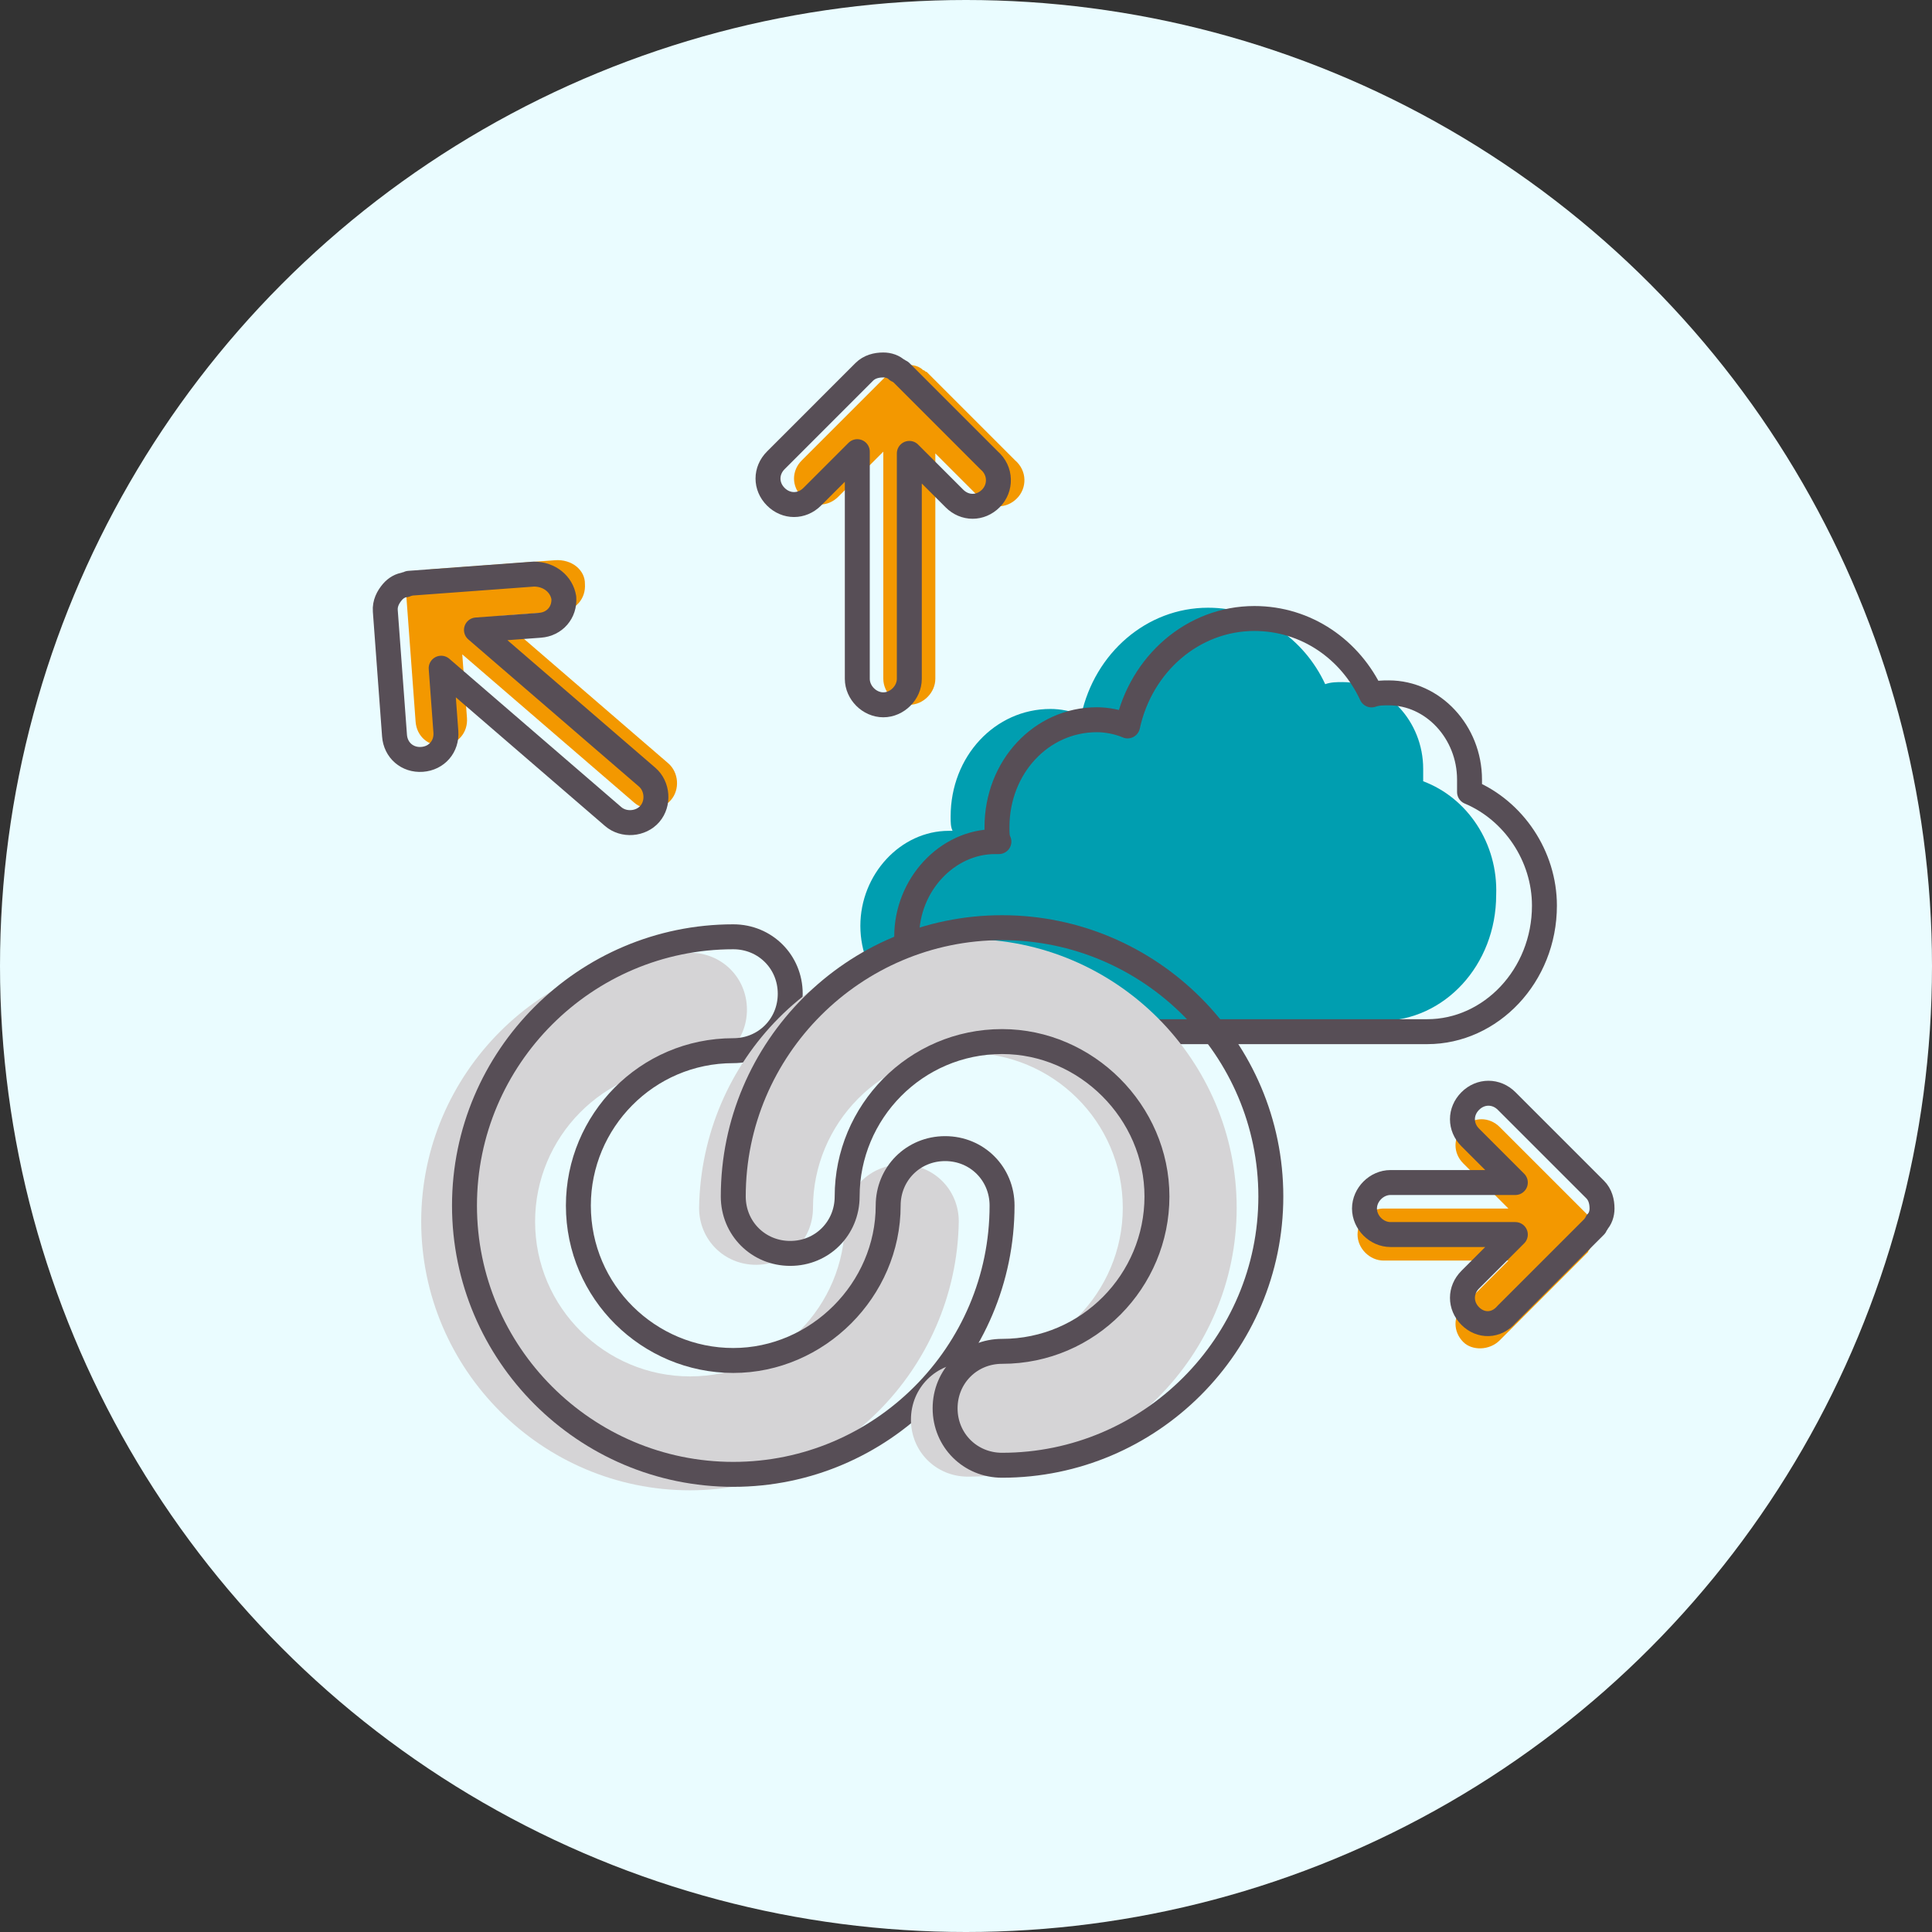 <svg width="134" height="134" viewBox="0 0 134 134" fill="none" xmlns="http://www.w3.org/2000/svg">
<rect x="0" y="0" width="134" height="134" fill="#333333" stroke="none"/>
<circle cx="67" cy="67" r="67" fill="#EAFCFF"/>
<path d="M98.709 54.187C98.709 53.9 98.709 53.613 98.709 53.327C98.709 50.031 96.178 47.309 93.113 47.309C92.714 47.309 92.314 47.309 91.914 47.453C90.449 44.3 87.385 42.151 83.787 42.151C79.524 42.151 75.927 45.303 74.994 49.602C74.328 49.315 73.528 49.172 72.862 49.172C68.999 49.172 65.935 52.467 65.935 56.623C65.935 57.052 65.935 57.339 66.068 57.625C65.935 57.625 65.935 57.625 65.801 57.625C62.471 57.625 59.673 60.634 59.673 64.216C59.673 67.798 62.471 70.807 65.801 70.807H95.778C100.174 70.807 103.772 66.939 103.772 62.067C103.905 58.485 101.773 55.333 98.709 54.187Z" fill="#009EB0"/>
<path d="M101.924 54.934C101.924 54.647 101.924 54.361 101.924 54.074C101.924 50.779 99.392 48.056 96.328 48.056C95.928 48.056 95.528 48.056 95.129 48.199C93.663 45.047 90.599 42.898 87.002 42.898C82.738 42.898 79.141 46.05 78.208 50.349C77.542 50.062 76.743 49.919 76.077 49.919C72.214 49.919 69.149 53.214 69.149 57.369C69.149 57.799 69.149 58.086 69.282 58.372C69.149 58.372 69.149 58.372 69.016 58.372C65.685 58.372 62.887 61.382 62.887 64.964C62.887 68.546 65.685 71.555 69.016 71.555H98.992C103.389 71.555 107.119 67.686 107.119 62.814C107.119 59.376 104.988 56.223 101.924 54.934Z" stroke="#574E56" stroke-width="1.73" stroke-miterlimit="10" stroke-linecap="round" stroke-linejoin="round"/>
<path d="M47.856 103.365C37.587 103.365 29.214 94.992 29.214 84.722C29.214 74.453 37.587 66.079 47.856 66.079C50.068 66.079 51.806 67.817 51.806 70.029C51.806 72.241 50.068 73.979 47.856 73.979C41.853 73.979 37.113 78.877 37.113 84.722C37.113 90.726 42.011 95.465 47.856 95.465C53.86 95.465 58.6 90.568 58.6 84.722C58.6 82.51 60.338 80.773 62.55 80.773C64.761 80.773 66.499 82.51 66.499 84.722C66.341 94.992 57.968 103.365 47.856 103.365Z" fill="#D5D4D6"/>
<path d="M50.859 102.259C40.589 102.259 32.216 93.885 32.216 83.616C32.216 73.347 40.589 64.974 50.859 64.974C53.071 64.974 54.809 66.712 54.809 68.923C54.809 71.135 53.071 72.873 50.859 72.873C44.855 72.873 40.115 77.77 40.115 83.616C40.115 89.62 45.013 94.36 50.859 94.36C56.704 94.36 61.602 89.462 61.602 83.616C61.602 81.404 63.34 79.666 65.552 79.666C67.764 79.666 69.501 81.404 69.501 83.616C69.501 93.885 61.128 102.259 50.859 102.259Z" stroke="#574E56" stroke-width="1.73" stroke-miterlimit="10"/>
<path d="M67.131 65.132C77.4 65.132 85.773 73.505 85.773 83.774C85.773 94.043 77.4 102.417 67.131 102.417C64.919 102.417 63.181 100.679 63.181 98.467C63.181 96.255 64.919 94.517 67.131 94.517C73.134 94.517 77.874 89.62 77.874 83.774C77.874 77.771 72.976 73.031 67.131 73.031C61.127 73.031 56.387 77.929 56.387 83.774C56.387 85.986 54.65 87.724 52.438 87.724C50.226 87.724 48.488 85.986 48.488 83.774C48.646 73.505 56.861 65.132 67.131 65.132Z" fill="#D5D4D6"/>
<path d="M69.501 64.342C79.77 64.342 88.143 72.715 88.143 82.984C88.143 93.254 79.77 101.627 69.501 101.627C67.289 101.627 65.551 99.889 65.551 97.677C65.551 95.465 67.289 93.727 69.501 93.727C75.504 93.727 80.244 88.83 80.244 82.984C80.244 77.139 75.346 72.241 69.501 72.241C63.497 72.241 58.757 77.139 58.757 82.984C58.757 85.196 57.02 86.934 54.808 86.934C52.596 86.934 50.858 85.196 50.858 82.984C50.858 72.715 59.231 64.342 69.501 64.342Z" stroke="#574E56" stroke-width="1.73" stroke-miterlimit="10"/>
<path d="M70.526 34.574C69.804 35.296 68.722 35.296 68 34.574L64.873 31.447V47.081C64.873 48.043 64.031 48.885 63.069 48.885C62.107 48.885 61.265 48.043 61.265 47.081V31.327L58.139 34.454C57.417 35.175 56.335 35.175 55.613 34.454C54.891 33.732 54.891 32.65 55.613 31.928L61.747 25.794C62.107 25.434 62.588 25.313 63.069 25.313C63.43 25.313 63.791 25.434 64.031 25.675C64.152 25.675 64.152 25.794 64.272 25.794L70.406 31.928C71.247 32.65 71.247 33.852 70.526 34.574Z" fill="#F39800"/>
<path d="M68.721 34.574C67.999 35.296 66.917 35.296 66.196 34.574L63.069 31.447V47.081C63.069 48.043 62.227 48.885 61.265 48.885C60.303 48.885 59.461 48.043 59.461 47.081V31.327L56.334 34.454C55.613 35.175 54.53 35.175 53.809 34.454C53.087 33.732 53.087 32.65 53.809 31.928L59.942 25.794C60.303 25.434 60.784 25.313 61.265 25.313C61.626 25.313 61.986 25.433 62.227 25.674C62.347 25.674 62.347 25.794 62.468 25.794L68.601 31.928C69.443 32.65 69.443 33.852 68.721 34.574Z" stroke="#574E56" stroke-width="1.73" stroke-miterlimit="10" stroke-linecap="round" stroke-linejoin="round"/>
<path d="M40.569 40.493C40.645 41.511 39.938 42.331 38.92 42.406L34.51 42.731L46.349 52.942C47.078 53.571 47.166 54.758 46.537 55.486C45.909 56.215 44.722 56.303 43.993 55.674L32.062 45.385L32.388 49.795C32.463 50.813 31.756 51.633 30.739 51.708C29.721 51.783 28.901 51.076 28.826 50.058L28.187 41.408C28.149 40.899 28.373 40.456 28.687 40.092C28.922 39.819 29.249 39.624 29.588 39.599C29.667 39.508 29.758 39.586 29.837 39.495L38.487 38.856C39.675 38.769 40.585 39.554 40.569 40.493Z" fill="#F39800"/>
<path d="M39.105 41.454C39.181 42.472 38.474 43.292 37.456 43.367L33.046 43.693L44.886 53.903C45.614 54.532 45.702 55.719 45.074 56.448C44.445 57.176 43.258 57.264 42.529 56.636L30.599 46.346L30.925 50.757C31 51.774 30.293 52.594 29.275 52.669C28.257 52.744 27.438 52.037 27.363 51.02L26.724 42.369C26.686 41.86 26.909 41.417 27.223 41.053C27.459 40.78 27.785 40.585 28.125 40.56C28.203 40.469 28.294 40.547 28.373 40.456L37.023 39.818C38.132 39.821 38.952 40.528 39.105 41.454Z" stroke="#574E56" stroke-width="1.73" stroke-miterlimit="10" stroke-linecap="round" stroke-linejoin="round"/>
<path d="M101.493 93.083C100.771 92.361 100.771 91.279 101.493 90.557L104.62 87.43H95.961C94.999 87.43 94.157 86.588 94.157 85.626C94.157 84.664 94.999 83.822 95.961 83.822H104.62L101.493 80.695C100.771 79.974 100.771 78.891 101.493 78.17C102.215 77.448 103.297 77.448 104.018 78.17L110.152 84.303C110.513 84.664 110.633 85.145 110.633 85.626C110.633 85.987 110.513 86.347 110.272 86.588C110.272 86.708 110.152 86.709 110.152 86.829L104.018 92.962C103.297 93.684 102.094 93.684 101.493 93.083Z" fill="#F39800"/>
<path d="M101.974 91.279C101.252 90.557 101.252 89.475 101.974 88.753L105.101 85.626H96.441C95.479 85.626 94.638 84.784 94.638 83.822C94.638 82.86 95.479 82.018 96.441 82.018H105.101L101.974 78.891C101.252 78.17 101.252 77.087 101.974 76.366C102.695 75.644 103.778 75.644 104.499 76.366L110.633 82.499C110.993 82.86 111.114 83.341 111.114 83.822C111.114 84.183 110.994 84.544 110.753 84.784C110.753 84.904 110.633 84.905 110.633 85.025L104.499 91.158C103.778 92 102.695 92 101.974 91.279Z" stroke="#574E56" stroke-width="1.73" stroke-miterlimit="10" stroke-linecap="round" stroke-linejoin="round"/>
</svg>
